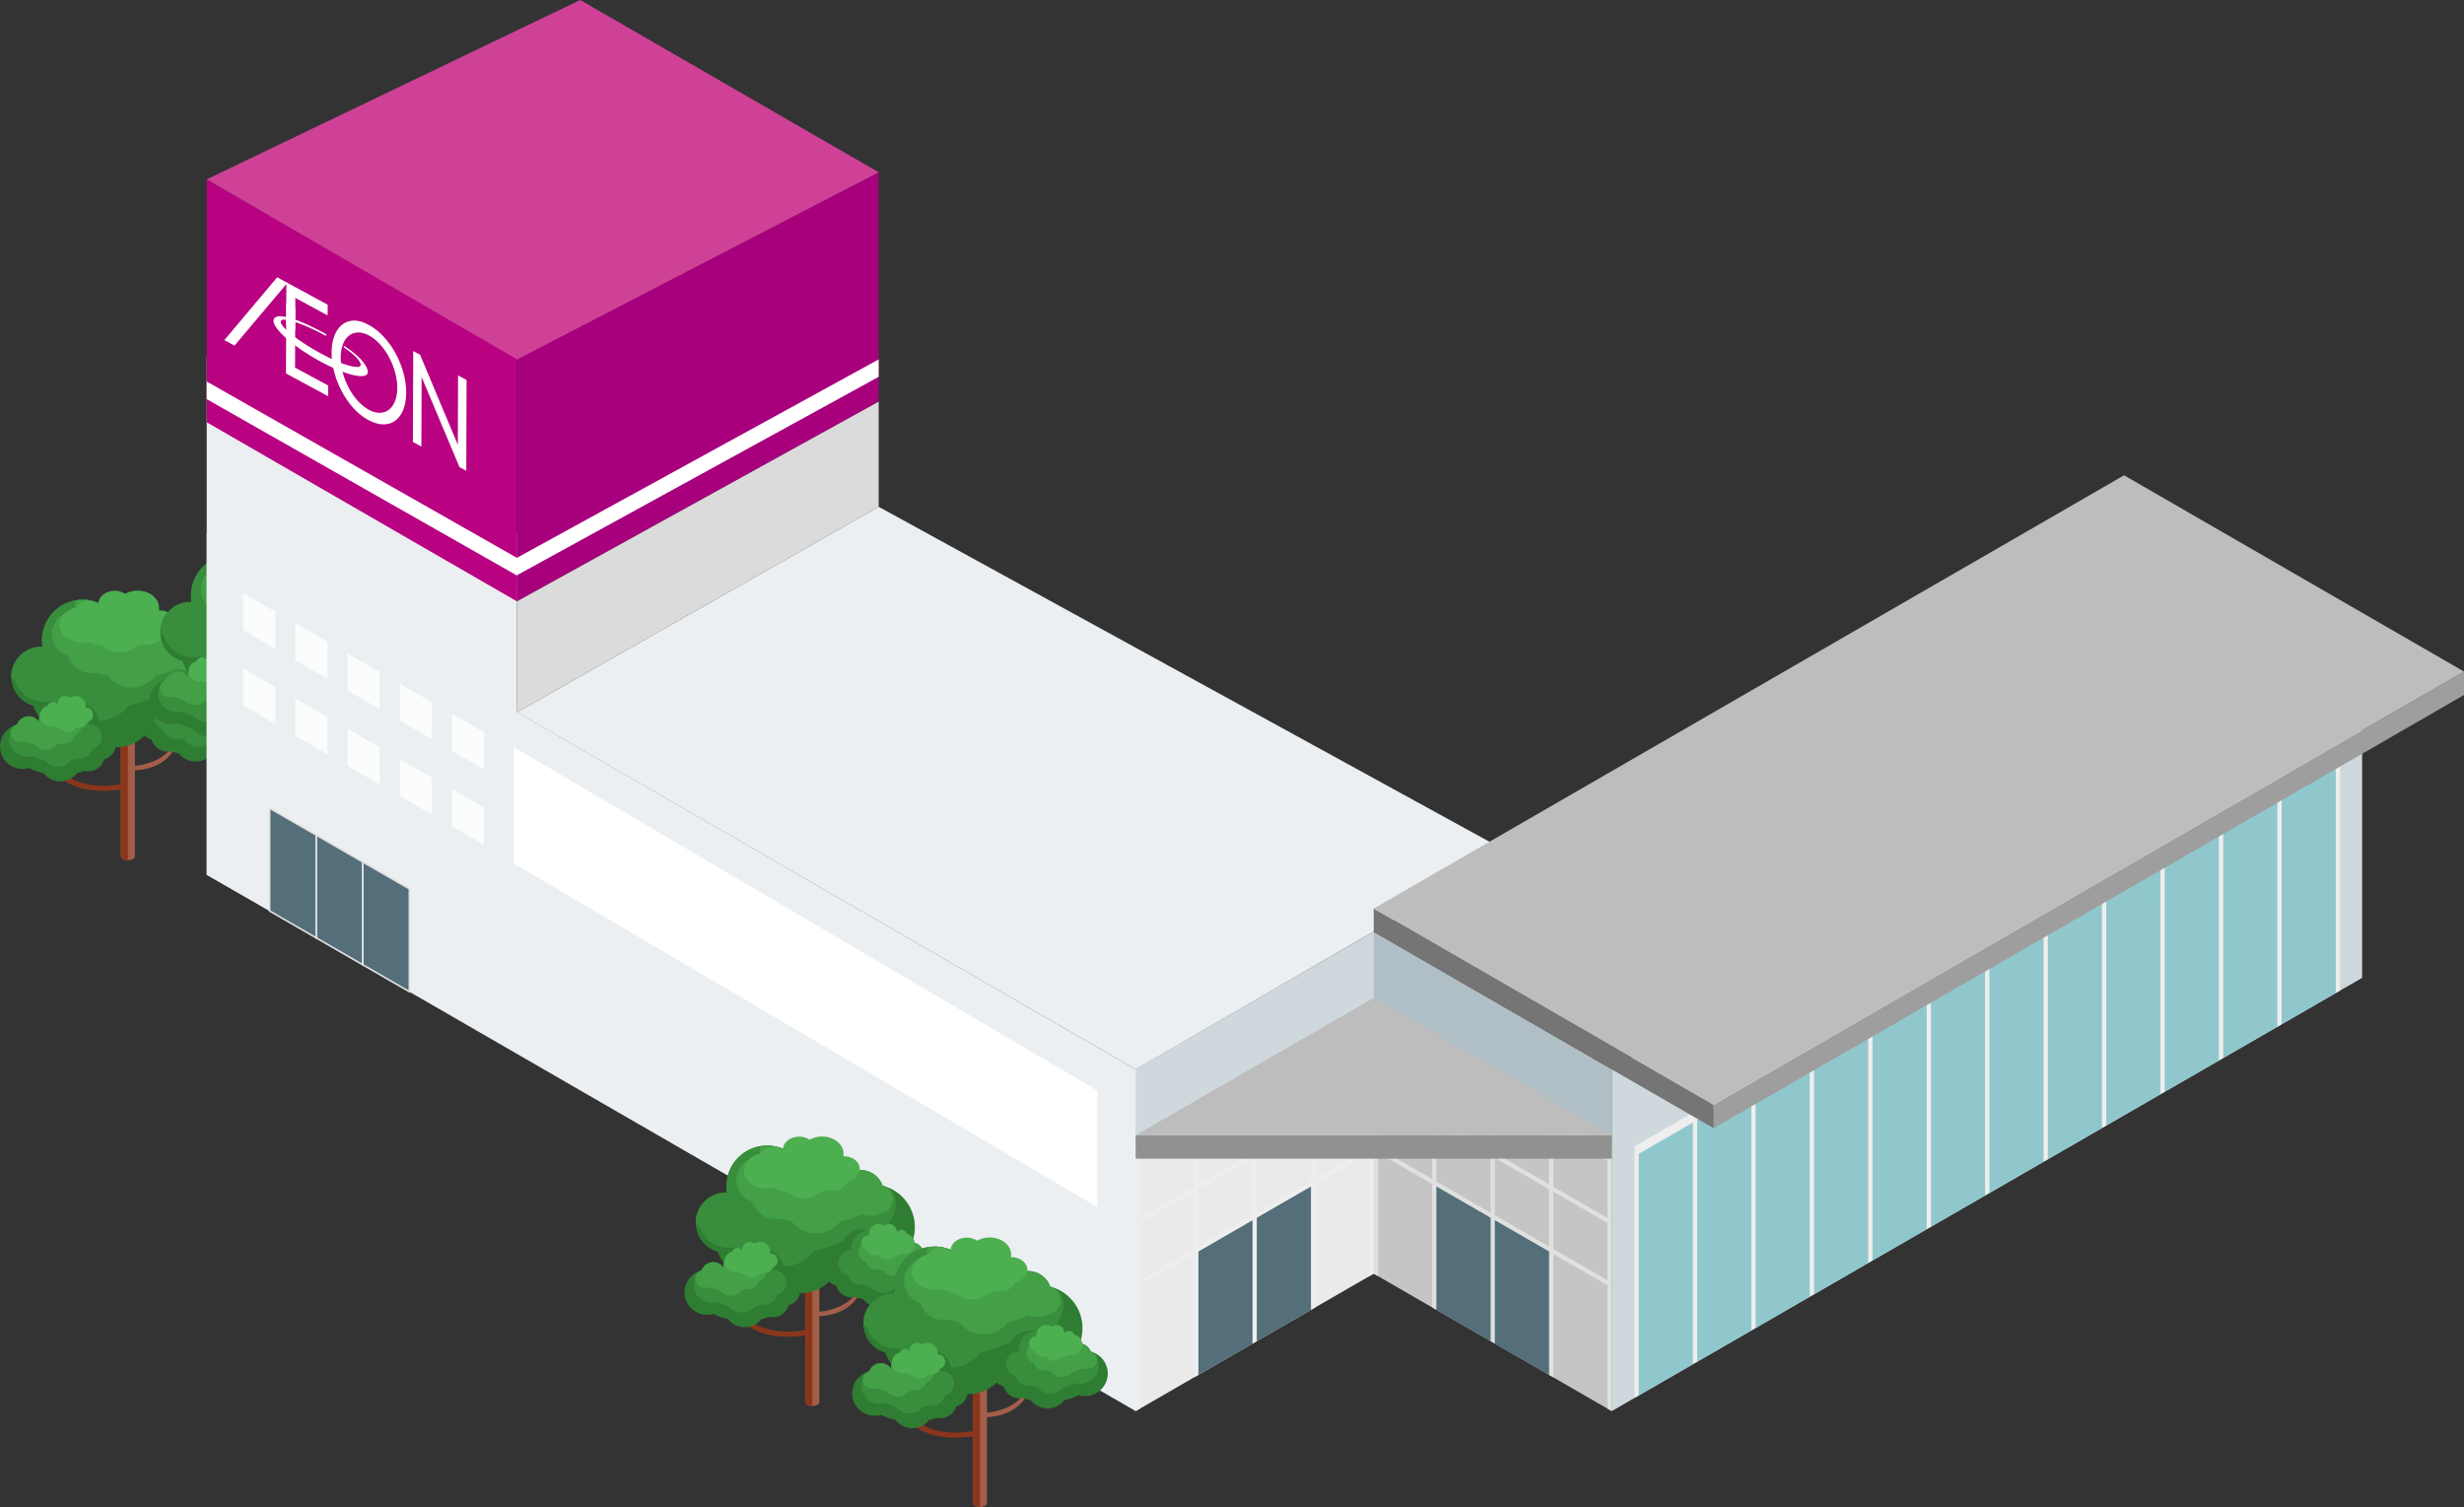 <svg xmlns="http://www.w3.org/2000/svg" width="496.171" height="303.458" viewBox="0 0 496.171 303.458">
  <rect x="0" y="0" width="496.171" height="303.458" fill="#333333" stroke="none"/>
  <g id="グループ_48696" data-name="グループ 48696" transform="translate(-1102.666 -612)">
    <g id="グループ_48166" data-name="グループ 48166" transform="translate(931.874 398.099)">
      <g id="グループ_47915" data-name="グループ 47915" transform="translate(179.666 361.014)">
        <path id="パス_43856" data-name="パス 43856" d="M194.759,357.315v25.277h0a.7.7,0,0,1-.413.577,2.212,2.212,0,0,1-2,0,.7.7,0,0,1-.414-.577V357.315Z" transform="translate(-176.471 -357.315)" fill="#a35e49"/>
        <path id="パス_43857" data-name="パス 43857" d="M193.346,357.315v26.092a2.041,2.041,0,0,1-1-.238.7.7,0,0,1-.414-.577V357.315Z" transform="translate(-176.471 -357.315)" fill="#8b361c"/>
        <path id="パス_43858" data-name="パス 43858" d="M194.662,367.3s-10.921,2.968-15.208-5.717l-.953.013s2.272,9.112,16.124,6.84Z" transform="translate(-178.501 -356.67)" fill="#8b361c"/>
        <path id="パス_43859" data-name="パス 43859" d="M194.1,364.453s8.489-.4,8.727-7.138h.732s-.226,7.7-9.459,8.015Z" transform="translate(-176.144 -357.315)" fill="#a35e49"/>
      </g>
      <g id="グループ_47916" data-name="グループ 47916" transform="translate(173.059 332.842)">
        <path id="パス_43860" data-name="パス 43860" d="M172.761,349.947a6.065,6.065,0,0,1,6.065-6.065c.075,0,.148.009.223.011a8.154,8.154,0,0,1,8.1-9.465,8.158,8.158,0,0,1,4.743,1.517,6.183,6.183,0,0,1,10.162,4.736,6.279,6.279,0,0,1-.085.982,4.648,4.648,0,0,1,8.4.835,8.593,8.593,0,1,1-4.542,16.57,22.655,22.655,0,0,1-5.513,1.95,8.1,8.1,0,0,1-12.771,0,24.621,24.621,0,0,1-2.94-.84,6.3,6.3,0,0,1-7.386-4.387A6.064,6.064,0,0,1,172.761,349.947Z" transform="translate(-172.761 -332.602)" fill="#2e7d32"/>
        <path id="パス_43861" data-name="パス 43861" d="M178.826,343.881c.075,0,.148.009.223.011a8.154,8.154,0,0,1,8.1-9.465,8.158,8.158,0,0,1,4.743,1.517,6.175,6.175,0,0,1,6.009-1.106l.346.515a6.323,6.323,0,0,1-.085.987,4.663,4.663,0,0,1,.806-1.006,6.178,6.178,0,0,1,3.086,5.347,6.279,6.279,0,0,1-.085.982,4.648,4.648,0,0,1,8.4.835l.026.006a3.607,3.607,0,0,1,2.65,3.91,8.237,8.237,0,0,1-.437,1.867,8.741,8.741,0,0,1-7.328,5.795,8.572,8.572,0,0,1-3.26-.332,22.673,22.673,0,0,1-5.513,1.95,8.1,8.1,0,0,1-12.771,0,24.844,24.844,0,0,1-2.94-.839,6.307,6.307,0,0,1-7.386-4.388,5.925,5.925,0,0,1-.637-.219c-.006-.1-.013-.2-.013-.3A6.065,6.065,0,0,1,178.826,343.881Z" transform="translate(-172.761 -332.602)" fill="#388e3c"/>
        <path id="パス_43862" data-name="パス 43862" d="M183.232,345.774a4.6,4.6,0,0,1,1.22-9.026c.058,0,.113.006.169.008a6.218,6.218,0,0,1-.081-.955,6.316,6.316,0,0,1,.124-1.243,8.243,8.243,0,0,1,1.409-.129,8.158,8.158,0,0,1,4.743,1.517,6.183,6.183,0,0,1,10.162,4.736,6.279,6.279,0,0,1-.085.982,4.648,4.648,0,0,1,8.4.835l.039.009a2.838,2.838,0,0,1,.586,5.23,6.459,6.459,0,0,1-3.124.8,6.528,6.528,0,0,1-1.879-.277,17.211,17.211,0,0,1-4.179,1.478,6.143,6.143,0,0,1-9.681,0,18.782,18.782,0,0,1-2.227-.637,4.782,4.782,0,0,1-5.6-3.326Z" transform="translate(-171.689 -332.602)" fill="#43a047"/>
        <path id="パス_43863" data-name="パス 43863" d="M204.513,339.351c0-1.406-1.434-2.544-3.2-2.544-.04,0-.079,0-.119,0a2.78,2.78,0,0,0,.056-.528c0-1.9-1.94-3.441-4.332-3.441a5.1,5.1,0,0,0-2.5.637,3.785,3.785,0,0,0-2.1-.608c-1.8,0-3.266,1.161-3.266,2.594a2.044,2.044,0,0,0,.045.412,2.629,2.629,0,0,0-2.116-.964,2.483,2.483,0,0,0-2.321,1.313c-1.98.388-3.45,1.8-3.45,3.5,0,1.991,2.032,3.605,4.539,3.605a5.568,5.568,0,0,0,1.309-.154,14.04,14.04,0,0,0,2.911.818,5,5,0,0,0,6.743,0q.8-.142,1.552-.352a4.252,4.252,0,0,0,.7.06,3.321,3.321,0,0,0,3.2-1.9A2.717,2.717,0,0,0,204.513,339.351Z" transform="translate(-171.485 -332.842)" fill="#4caf50"/>
      </g>
      <g id="グループ_47917" data-name="グループ 47917" transform="translate(198.958 350.444)">
        <path id="パス_43864" data-name="パス 43864" d="M195.26,357.3a3.206,3.206,0,0,1,3.206-3.206c.04,0,.079,0,.119.006a4.389,4.389,0,0,1-.056-.667,4.333,4.333,0,0,1,6.844-3.535,3.269,3.269,0,0,1,5.371,2.5,3.212,3.212,0,0,1-.045.519,2.457,2.457,0,0,1,4.441.441,4.542,4.542,0,1,1-2.4,8.759,11.978,11.978,0,0,1-2.915,1.03,4.281,4.281,0,0,1-6.75,0,13.032,13.032,0,0,1-1.554-.443,3.376,3.376,0,0,1-.7.076,3.339,3.339,0,0,1-3.2-2.4A3.2,3.2,0,0,1,195.26,357.3Z" transform="translate(-195.26 -347.987)" fill="#2e7d32"/>
        <path id="パス_43865" data-name="パス 43865" d="M200.262,353.254c.032,0,.063,0,.1,0a3.4,3.4,0,0,1-.046-.534,3.471,3.471,0,0,1,3.424-3.47,4.373,4.373,0,0,1,1.269.618,3.194,3.194,0,0,1,.342-.247,3.636,3.636,0,0,1,.445.269,2.61,2.61,0,0,1,4.264,2.42,2.024,2.024,0,0,1,.288-.374,3,3,0,0,1-.013.955,2.424,2.424,0,0,1,2.594-1.163,1.979,1.979,0,0,1,.687.935,3.615,3.615,0,0,1,1.068.457c.032.07.067.138.092.212.109.028.216.06.321.094a3.634,3.634,0,0,1-3.4,6.248,9.56,9.56,0,0,1-2.332.825,3.427,3.427,0,0,1-5.4,0,10.635,10.635,0,0,1-1.244-.355,2.671,2.671,0,0,1-3.125-1.858,2.565,2.565,0,0,1,.68-5.039Z" transform="translate(-194.892 -347.963)" fill="#388e3c"/>
        <path id="パス_43866" data-name="パス 43866" d="M203.318,351.586c.025,0,.051,0,.076,0a2.738,2.738,0,0,1,.485-2.047,4.487,4.487,0,0,1,.587.35,3.254,3.254,0,0,1,2.1-.765,2.35,2.35,0,0,1,1.378.463c1.875,1.371,2,2.394,1.852,3.326a2.457,2.457,0,0,1,4.441.441l.023.006a1.743,1.743,0,0,1,.289,3.249,2.891,2.891,0,0,1-1.206.261,2.948,2.948,0,0,1-.843-.124,7.7,7.7,0,0,1-1.874.662,2.754,2.754,0,0,1-4.341,0,8.494,8.494,0,0,1-1-.284,2.182,2.182,0,0,1-.454.048,2.145,2.145,0,0,1-2.057-1.54,2.06,2.06,0,0,1,.547-4.047Z" transform="translate(-194.354 -347.983)" fill="#43a047"/>
        <path id="パス_43867" data-name="パス 43867" d="M201.724,351.909a1.476,1.476,0,0,1,1.476-1.476l.055,0a1.917,1.917,0,0,1-.026-.306,1.995,1.995,0,0,1,3.15-1.628,1.505,1.505,0,0,1,2.473,1.152,1.639,1.639,0,0,1-.021.239,1.13,1.13,0,0,1,2.043.2,2.091,2.091,0,1,1-1.105,4.031,5.472,5.472,0,0,1-1.341.474,1.972,1.972,0,0,1-3.107,0,6.184,6.184,0,0,1-.715-.2,1.583,1.583,0,0,1-.323.035,1.536,1.536,0,0,1-1.473-1.1A1.473,1.473,0,0,1,201.724,351.909Z" transform="translate(-194.283 -348.133)" fill="#4caf50"/>
      </g>
      <g id="グループ_47918" data-name="グループ 47918" transform="translate(170.792 354.058)">
        <path id="パス_43868" data-name="パス 43868" d="M194.126,360.758a3.206,3.206,0,0,0-3.206-3.207c-.04,0-.079,0-.119.007a4.4,4.4,0,0,0,.056-.667,4.332,4.332,0,0,0-6.844-3.535,3.26,3.26,0,0,0-5.326,3.023,2.456,2.456,0,0,0-4.441.441,4.542,4.542,0,1,0,2.4,8.759,12.027,12.027,0,0,0,2.915,1.03,4.283,4.283,0,0,0,6.75,0,13.023,13.023,0,0,0,1.554-.444,3.3,3.3,0,0,0,.7.076,3.338,3.338,0,0,0,3.2-2.4A3.2,3.2,0,0,0,194.126,360.758Z" transform="translate(-170.792 -351.078)" fill="#2e7d32"/>
        <path id="パス_43869" data-name="パス 43869" d="M188.513,356.712c-.032,0-.063,0-.094.006a3.559,3.559,0,0,0,.045-.534,3.471,3.471,0,0,0-3.424-3.47,4.345,4.345,0,0,0-1.269.618,3.291,3.291,0,0,0-.341-.247,3.422,3.422,0,0,0-.445.269,2.61,2.61,0,0,0-4.265,2.42,1.982,1.982,0,0,0-.288-.374,3,3,0,0,0,.013.955,2.456,2.456,0,0,0-2.118-1.214,2.486,2.486,0,0,0-.475.051,1.988,1.988,0,0,0-.687.936,3.643,3.643,0,0,0-1.068.456c-.032.07-.067.139-.092.213-.109.026-.215.059-.321.093a3.634,3.634,0,0,0,3.4,6.25,9.617,9.617,0,0,0,2.333.825,3.429,3.429,0,0,0,5.4,0,10.476,10.476,0,0,0,1.243-.356,2.667,2.667,0,0,0,3.127-1.857,2.566,2.566,0,0,0-.681-5.04Z" transform="translate(-170.549 -351.054)" fill="#388e3c"/>
        <path id="パス_43870" data-name="パス 43870" d="M184.878,355.044c-.025,0-.051,0-.076,0a2.721,2.721,0,0,0-.483-2.047,4.309,4.309,0,0,0-.588.351,3.255,3.255,0,0,0-2.1-.767,2.351,2.351,0,0,0-1.378.464c-1.874,1.37-2,2.394-1.852,3.326a2.456,2.456,0,0,0-4.441.441l-.023.006a1.743,1.743,0,0,0-.289,3.249,2.909,2.909,0,0,0,2.05.136,7.689,7.689,0,0,0,1.873.663,2.755,2.755,0,0,0,4.342,0,8.412,8.412,0,0,0,1-.286,2.144,2.144,0,0,0,2.511-1.492,2.061,2.061,0,0,0-.548-4.047Z" transform="translate(-170.509 -351.074)" fill="#43a047"/>
        <path id="パス_43871" data-name="パス 43871" d="M188.491,355.047a1.475,1.475,0,0,0-1.476-1.475l-.054,0a2.078,2.078,0,0,0,.025-.307,1.995,1.995,0,0,0-3.15-1.627,1.5,1.5,0,0,0-2.451,1.392,1.13,1.13,0,0,0-2.044.2,2.091,2.091,0,1,0,1.105,4.031,5.469,5.469,0,0,0,1.341.474,1.972,1.972,0,0,0,3.107,0,5.894,5.894,0,0,0,.715-.2,1.509,1.509,0,0,0,.325.036,1.535,1.535,0,0,0,1.472-1.1A1.475,1.475,0,0,0,188.491,355.047Z" transform="translate(-169.74 -351.272)" fill="#4caf50"/>
      </g>
    </g>
    <g id="グループ_48167" data-name="グループ 48167" transform="translate(961.874 389.099)">
      <g id="グループ_47915-2" data-name="グループ 47915" transform="translate(179.666 361.014)">
        <path id="パス_43856-2" data-name="パス 43856" d="M194.759,357.315v25.277h0a.7.7,0,0,1-.413.577,2.212,2.212,0,0,1-2,0,.7.7,0,0,1-.414-.577V357.315Z" transform="translate(-176.471 -357.315)" fill="#a35e49"/>
        <path id="パス_43857-2" data-name="パス 43857" d="M193.346,357.315v26.092a2.041,2.041,0,0,1-1-.238.7.7,0,0,1-.414-.577V357.315Z" transform="translate(-176.471 -357.315)" fill="#8b361c"/>
        <path id="パス_43858-2" data-name="パス 43858" d="M194.662,367.3s-10.921,2.968-15.208-5.717l-.953.013s2.272,9.112,16.124,6.84Z" transform="translate(-178.501 -356.67)" fill="#8b361c"/>
        <path id="パス_43859-2" data-name="パス 43859" d="M194.1,364.453s8.489-.4,8.727-7.138h.732s-.226,7.7-9.459,8.015Z" transform="translate(-176.144 -357.315)" fill="#a35e49"/>
      </g>
      <g id="グループ_47916-2" data-name="グループ 47916" transform="translate(173.059 332.842)">
        <path id="パス_43860-2" data-name="パス 43860" d="M172.761,349.947a6.065,6.065,0,0,1,6.065-6.065c.075,0,.148.009.223.011a8.154,8.154,0,0,1,8.1-9.465,8.158,8.158,0,0,1,4.743,1.517,6.183,6.183,0,0,1,10.162,4.736,6.279,6.279,0,0,1-.085.982,4.648,4.648,0,0,1,8.4.835,8.593,8.593,0,1,1-4.542,16.57,22.655,22.655,0,0,1-5.513,1.95,8.1,8.1,0,0,1-12.771,0,24.621,24.621,0,0,1-2.94-.84,6.3,6.3,0,0,1-7.386-4.387A6.064,6.064,0,0,1,172.761,349.947Z" transform="translate(-172.761 -332.602)" fill="#2e7d32"/>
        <path id="パス_43861-2" data-name="パス 43861" d="M178.826,343.881c.075,0,.148.009.223.011a8.154,8.154,0,0,1,8.1-9.465,8.158,8.158,0,0,1,4.743,1.517,6.175,6.175,0,0,1,6.009-1.106l.346.515a6.323,6.323,0,0,1-.085.987,4.663,4.663,0,0,1,.806-1.006,6.178,6.178,0,0,1,3.086,5.347,6.279,6.279,0,0,1-.085.982,4.648,4.648,0,0,1,8.4.835l.026.006a3.607,3.607,0,0,1,2.65,3.91,8.237,8.237,0,0,1-.437,1.867,8.741,8.741,0,0,1-7.328,5.795,8.572,8.572,0,0,1-3.26-.332,22.673,22.673,0,0,1-5.513,1.95,8.1,8.1,0,0,1-12.771,0,24.844,24.844,0,0,1-2.94-.839,6.307,6.307,0,0,1-7.386-4.388,5.925,5.925,0,0,1-.637-.219c-.006-.1-.013-.2-.013-.3A6.065,6.065,0,0,1,178.826,343.881Z" transform="translate(-172.761 -332.602)" fill="#388e3c"/>
        <path id="パス_43862-2" data-name="パス 43862" d="M183.232,345.774a4.6,4.6,0,0,1,1.22-9.026c.058,0,.113.006.169.008a6.218,6.218,0,0,1-.081-.955,6.316,6.316,0,0,1,.124-1.243,8.243,8.243,0,0,1,1.409-.129,8.158,8.158,0,0,1,4.743,1.517,6.183,6.183,0,0,1,10.162,4.736,6.279,6.279,0,0,1-.085.982,4.648,4.648,0,0,1,8.4.835l.039.009a2.838,2.838,0,0,1,.586,5.23,6.459,6.459,0,0,1-3.124.8,6.528,6.528,0,0,1-1.879-.277,17.211,17.211,0,0,1-4.179,1.478,6.143,6.143,0,0,1-9.681,0,18.782,18.782,0,0,1-2.227-.637,4.782,4.782,0,0,1-5.6-3.326Z" transform="translate(-171.689 -332.602)" fill="#43a047"/>
        <path id="パス_43863-2" data-name="パス 43863" d="M204.513,339.351c0-1.406-1.434-2.544-3.2-2.544-.04,0-.079,0-.119,0a2.78,2.78,0,0,0,.056-.528c0-1.9-1.94-3.441-4.332-3.441a5.1,5.1,0,0,0-2.5.637,3.785,3.785,0,0,0-2.1-.608c-1.8,0-3.266,1.161-3.266,2.594a2.044,2.044,0,0,0,.045.412,2.629,2.629,0,0,0-2.116-.964,2.483,2.483,0,0,0-2.321,1.313c-1.98.388-3.45,1.8-3.45,3.5,0,1.991,2.032,3.605,4.539,3.605a5.568,5.568,0,0,0,1.309-.154,14.04,14.04,0,0,0,2.911.818,5,5,0,0,0,6.743,0q.8-.142,1.552-.352a4.252,4.252,0,0,0,.7.06,3.321,3.321,0,0,0,3.2-1.9A2.717,2.717,0,0,0,204.513,339.351Z" transform="translate(-171.485 -332.842)" fill="#4caf50"/>
      </g>
      <g id="グループ_47917-2" data-name="グループ 47917" transform="translate(198.958 350.444)">
        <path id="パス_43864-2" data-name="パス 43864" d="M195.26,357.3a3.206,3.206,0,0,1,3.206-3.206c.04,0,.079,0,.119.006a4.389,4.389,0,0,1-.056-.667,4.333,4.333,0,0,1,6.844-3.535,3.269,3.269,0,0,1,5.371,2.5,3.212,3.212,0,0,1-.045.519,2.457,2.457,0,0,1,4.441.441,4.542,4.542,0,1,1-2.4,8.759,11.978,11.978,0,0,1-2.915,1.03,4.281,4.281,0,0,1-6.75,0,13.032,13.032,0,0,1-1.554-.443,3.376,3.376,0,0,1-.7.076,3.339,3.339,0,0,1-3.2-2.4A3.2,3.2,0,0,1,195.26,357.3Z" transform="translate(-195.26 -347.987)" fill="#2e7d32"/>
        <path id="パス_43865-2" data-name="パス 43865" d="M200.262,353.254c.032,0,.063,0,.1,0a3.4,3.4,0,0,1-.046-.534,3.471,3.471,0,0,1,3.424-3.47,4.373,4.373,0,0,1,1.269.618,3.194,3.194,0,0,1,.342-.247,3.636,3.636,0,0,1,.445.269,2.61,2.61,0,0,1,4.264,2.42,2.024,2.024,0,0,1,.288-.374,3,3,0,0,1-.013.955,2.424,2.424,0,0,1,2.594-1.163,1.979,1.979,0,0,1,.687.935,3.615,3.615,0,0,1,1.068.457c.032.07.067.138.092.212.109.028.216.06.321.094a3.634,3.634,0,0,1-3.4,6.248,9.56,9.56,0,0,1-2.332.825,3.427,3.427,0,0,1-5.4,0,10.635,10.635,0,0,1-1.244-.355,2.671,2.671,0,0,1-3.125-1.858,2.565,2.565,0,0,1,.68-5.039Z" transform="translate(-194.892 -347.963)" fill="#388e3c"/>
        <path id="パス_43866-2" data-name="パス 43866" d="M203.318,351.586c.025,0,.051,0,.076,0a2.738,2.738,0,0,1,.485-2.047,4.487,4.487,0,0,1,.587.35,3.254,3.254,0,0,1,2.1-.765,2.35,2.35,0,0,1,1.378.463c1.875,1.371,2,2.394,1.852,3.326a2.457,2.457,0,0,1,4.441.441l.023.006a1.743,1.743,0,0,1,.289,3.249,2.891,2.891,0,0,1-1.206.261,2.948,2.948,0,0,1-.843-.124,7.7,7.7,0,0,1-1.874.662,2.754,2.754,0,0,1-4.341,0,8.494,8.494,0,0,1-1-.284,2.182,2.182,0,0,1-.454.048,2.145,2.145,0,0,1-2.057-1.54,2.06,2.06,0,0,1,.547-4.047Z" transform="translate(-194.354 -347.983)" fill="#43a047"/>
        <path id="パス_43867-2" data-name="パス 43867" d="M201.724,351.909a1.476,1.476,0,0,1,1.476-1.476l.055,0a1.917,1.917,0,0,1-.026-.306,1.995,1.995,0,0,1,3.15-1.628,1.505,1.505,0,0,1,2.473,1.152,1.639,1.639,0,0,1-.021.239,1.13,1.13,0,0,1,2.043.2,2.091,2.091,0,1,1-1.105,4.031,5.472,5.472,0,0,1-1.341.474,1.972,1.972,0,0,1-3.107,0,6.184,6.184,0,0,1-.715-.2,1.583,1.583,0,0,1-.323.035,1.536,1.536,0,0,1-1.473-1.1A1.473,1.473,0,0,1,201.724,351.909Z" transform="translate(-194.283 -348.133)" fill="#4caf50"/>
      </g>
      <g id="グループ_47918-2" data-name="グループ 47918" transform="translate(170.792 354.058)">
        <path id="パス_43868-2" data-name="パス 43868" d="M194.126,360.758a3.206,3.206,0,0,0-3.206-3.207c-.04,0-.079,0-.119.007a4.4,4.4,0,0,0,.056-.667,4.332,4.332,0,0,0-6.844-3.535,3.26,3.26,0,0,0-5.326,3.023,2.456,2.456,0,0,0-4.441.441,4.542,4.542,0,1,0,2.4,8.759,12.027,12.027,0,0,0,2.915,1.03,4.283,4.283,0,0,0,6.75,0,13.023,13.023,0,0,0,1.554-.444,3.3,3.3,0,0,0,.7.076,3.338,3.338,0,0,0,3.2-2.4A3.2,3.2,0,0,0,194.126,360.758Z" transform="translate(-170.792 -351.078)" fill="#2e7d32"/>
        <path id="パス_43869-2" data-name="パス 43869" d="M188.513,356.712c-.032,0-.063,0-.094.006a3.559,3.559,0,0,0,.045-.534,3.471,3.471,0,0,0-3.424-3.47,4.345,4.345,0,0,0-1.269.618,3.291,3.291,0,0,0-.341-.247,3.422,3.422,0,0,0-.445.269,2.61,2.61,0,0,0-4.265,2.42,1.982,1.982,0,0,0-.288-.374,3,3,0,0,0,.013.955,2.456,2.456,0,0,0-2.118-1.214,2.486,2.486,0,0,0-.475.051,1.988,1.988,0,0,0-.687.936,3.643,3.643,0,0,0-1.068.456c-.032.07-.067.139-.092.213-.109.026-.215.059-.321.093a3.634,3.634,0,0,0,3.4,6.25,9.617,9.617,0,0,0,2.333.825,3.429,3.429,0,0,0,5.4,0,10.476,10.476,0,0,0,1.243-.356,2.667,2.667,0,0,0,3.127-1.857,2.566,2.566,0,0,0-.681-5.04Z" transform="translate(-170.549 -351.054)" fill="#388e3c"/>
        <path id="パス_43870-2" data-name="パス 43870" d="M184.878,355.044c-.025,0-.051,0-.076,0a2.721,2.721,0,0,0-.483-2.047,4.309,4.309,0,0,0-.588.351,3.255,3.255,0,0,0-2.1-.767,2.351,2.351,0,0,0-1.378.464c-1.874,1.37-2,2.394-1.852,3.326a2.456,2.456,0,0,0-4.441.441l-.023.006a1.743,1.743,0,0,0-.289,3.249,2.909,2.909,0,0,0,2.05.136,7.689,7.689,0,0,0,1.873.663,2.755,2.755,0,0,0,4.342,0,8.412,8.412,0,0,0,1-.286,2.144,2.144,0,0,0,2.511-1.492,2.061,2.061,0,0,0-.548-4.047Z" transform="translate(-170.509 -351.074)" fill="#43a047"/>
        <path id="パス_43871-2" data-name="パス 43871" d="M188.491,355.047a1.475,1.475,0,0,0-1.476-1.475l-.054,0a2.078,2.078,0,0,0,.025-.307,1.995,1.995,0,0,0-3.15-1.627,1.5,1.5,0,0,0-2.451,1.392,1.13,1.13,0,0,0-2.044.2,2.091,2.091,0,1,0,1.105,4.031,5.469,5.469,0,0,0,1.341.474,1.972,1.972,0,0,0,3.107,0,5.894,5.894,0,0,0,.715-.2,1.509,1.509,0,0,0,.325.036,1.535,1.535,0,0,0,1.472-1.1A1.475,1.475,0,0,0,188.491,355.047Z" transform="translate(-169.74 -351.272)" fill="#4caf50"/>
      </g>
    </g>
    <g id="グループ_48163" data-name="グループ 48163" transform="translate(1342.37 420.649)">
      <g id="グループ_48150" data-name="グループ 48150" transform="translate(-135.583 293.4)">
        <path id="パス_44421" data-name="パス 44421" d="M-104.952,224.511,22.118,294.2-53.2,337.8-177.77,265.91l72.818-41.4" transform="translate(177.77 -224.511)" fill="#eceff1"/>
      </g>
      <g id="グループ_48153" data-name="グループ 48153" transform="translate(-198.077 298.689)">
        <path id="パス_44422" data-name="パス 44422" d="M-11.016,403.038l-187.061-108V226.23l235,135.678Z" transform="translate(198.077 -226.23)" fill="#eceff1"/>
        <path id="パス_44423" data-name="パス 44423" d="M-106.141,389.023V320.217l151.1-87.24v68.805Z" transform="translate(389.07 -212.214)" fill="#cfd8dc"/>
        <path id="パス_44424" data-name="パス 44424" d="M-104.644,372.082V321.759l141.89-81.922V290.16Z" transform="translate(392.179 -197.964)" fill="#8fc7cd"/>
        <path id="パス_44425" data-name="パス 44425" d="M-104.644,352.165l.869-49.107,98.99-53.634,41.33,21.224Z" transform="translate(392.179 -178.047)" fill="#90c7cc"/>
        <path id="パス_44426" data-name="パス 44426" d="M-57.581,294.555h0l47.064-27.172h0l47.934-27.674v50.619l-.87.5V242.225l-10.9,6.29v48.606l-.87.5V249.018l-10.9,6.29v48.606l-.87.5V255.81l-10.9,6.29v48.606l-.87.5V262.6l-10.9,6.291V317.5h0l-.869.5V269.4l-10.9,6.29v48.606l-.87.5V276.189l-10.9,6.29v48.606l-.87.5V282.982l-10.9,6.291v48.606l-.87.5V289.775l-10.9,6.291v48.606h0l-.869.5V296.568l-10.9,6.29v48.606l-.87.5V303.361l-10.9,6.29v48.606l-.87.5V310.154l-10.9,6.291V365.05l-.87.5V316.947l-10.9,6.292v48.606l-.869.5V321.727Z" transform="translate(392.178 -198.228)" fill="#eee"/>
        <path id="パス_44427" data-name="パス 44427" d="M-121.717,321.138l47.934,27.675V280.007l-47.934-27.675Z" transform="translate(356.712 -172.005)" fill="#eaeaea" opacity="0.8"/>
        <path id="パス_44428" data-name="パス 44428" d="M-137.293,280.007v68.806l47.934-27.675V252.332Z" transform="translate(324.354 -172.005)" fill="#eaeaea"/>
        <path id="パス_44429" data-name="パス 44429" d="M-121.717,267.6l47.934,27.675V280.007l-47.934-27.675Z" transform="translate(356.712 -172.005)" fill="#b0bec5"/>
        <path id="パス_44430" data-name="パス 44430" d="M-137.293,280.007v15.267L-89.359,267.6V252.332Z" transform="translate(324.354 -172.005)" fill="#cfd8dc"/>
        <path id="パス_44431" data-name="パス 44431" d="M-121.717,257.529v52.812l.871.5V286l10.894,6.29v24.844l.871.5V292.794l10.9,6.29v24.844l.868.5V299.585l10.9,6.29V330.72l.868.5,0-24.841,10.9,6.29v24.844l.868.5V285.2Zm.871,3.382,10.894,6.29v11.54l-10.894-6.29Zm22.662,24.623-10.9-6.29V267.7l10.9,6.293Zm.868-11.036,10.9,6.29v11.54l-10.9-6.29ZM-74.65,287.58v11.54l-10.9-6.29V281.29Zm-10.9,17.794v-11.54l10.9,6.293v11.54Zm-11.768-6.792v-11.54l10.9,6.29v11.54Zm-11.765-6.792V280.25l10.9,6.29v11.54ZM-120.846,285v-11.54l10.894,6.293v11.537Z" transform="translate(356.711 -161.209)" fill="#e0e0e0"/>
        <path id="パス_44432" data-name="パス 44432" d="M-137.293,285.2v52.815l.871-.5V312.671l10.9-6.29v24.841l.871-.5V305.876l10.894-6.29V324.43l.871-.5V299.084l10.894-6.29v24.844l.871-.5V292.292l10.9-6.29v24.844l.868-.5V257.529Zm47.067-12.75-10.9,6.29V267.2l10.894-6.29ZM-112.889,274l10.894-6.293v11.54l-10.894,6.29Zm-.871,12.042-10.894,6.29v-11.54l10.894-6.29Zm-11.765-4.748v11.54l-10.9,6.29V287.58Zm-10.9,30.378v-11.54l10.9-6.293v11.54Zm11.768-6.8v-11.54l10.894-6.29v11.54Zm11.765-6.792V286.54l10.894-6.29v11.54Zm11.765-6.8V279.748l10.9-6.293V285Z" transform="translate(324.353 -161.209)" fill="#eee"/>
        <g id="グループ_48151" data-name="グループ 48151" transform="translate(187.061 93.593)">
          <rect id="長方形_4739" data-name="長方形 4739" width="95.867" height="4.716" transform="translate(0 27.676)" fill="#919191"/>
          <path id="パス_44433" data-name="パス 44433" d="M-89.359,256.643l47.934,27.676h-95.868Z" transform="translate(137.293 -256.643)" fill="#bdbdbd"/>
        </g>
        <g id="グループ_48152" data-name="グループ 48152" transform="translate(199.698 131.585)">
          <path id="パス_44434" data-name="パス 44434" d="M-102.892,302.33V277.486l-10.9-6.29v24.844Z" transform="translate(173.486 -264.402)" fill="#546e7a"/>
          <path id="パス_44435" data-name="パス 44435" d="M-106.715,300.123V275.278l-10.9-6.29v24.844Z" transform="translate(165.543 -268.988)" fill="#546e7a"/>
          <path id="パス_44436" data-name="パス 44436" d="M-122.29,296.039V271.2l-10.9,6.29V302.33Z" transform="translate(133.186 -264.402)" fill="#546e7a"/>
          <path id="パス_44437" data-name="パス 44437" d="M-118.467,293.832V268.988l-10.9,6.29v24.844Z" transform="translate(141.129 -268.988)" fill="#546e7a"/>
        </g>
      </g>
      <path id="パス_44438" data-name="パス 44438" d="M-198.077,319l62.493,35.689v-104.3L-198.075,214.7Z" transform="translate(0 48.499)" fill="#eceff1"/>
      <g id="グループ_48154" data-name="グループ 48154" transform="translate(-190.741 310.795)">
        <path id="パス_44439" data-name="パス 44439" d="M-189.243,241.337l-6.451-3.724v-7.449l6.451,3.725Z" transform="translate(195.693 -230.164)" fill="#fff" opacity="0.8"/>
        <path id="パス_44440" data-name="パス 44440" d="M-185.826,243.31l-6.451-3.724v-7.449l6.451,3.724Z" transform="translate(202.792 -226.066)" fill="#fff" opacity="0.8"/>
        <path id="パス_44441" data-name="パス 44441" d="M-182.409,245.282l-6.451-3.725v-7.449l6.451,3.724Z" transform="translate(209.89 -221.968)" fill="#fff" opacity="0.8"/>
        <path id="パス_44442" data-name="パス 44442" d="M-178.992,247.255l-6.451-3.724v-7.449l6.451,3.724Z" transform="translate(216.988 -217.87)" fill="#fff" opacity="0.8"/>
        <path id="パス_44443" data-name="パス 44443" d="M-175.575,249.227l-6.451-3.724v-7.449l6.451,3.724Z" transform="translate(224.087 -213.771)" fill="#fff" opacity="0.8"/>
        <path id="パス_44444" data-name="パス 44444" d="M-189.243,246.269l-6.451-3.724V235.1l6.451,3.724Z" transform="translate(195.693 -219.919)" fill="#fff" opacity="0.8"/>
        <path id="パス_44445" data-name="パス 44445" d="M-185.826,248.241l-6.451-3.724v-7.449l6.451,3.724Z" transform="translate(202.792 -215.82)" fill="#fff" opacity="0.8"/>
        <path id="パス_44446" data-name="パス 44446" d="M-182.409,250.214l-6.451-3.724v-7.449l6.451,3.724Z" transform="translate(209.89 -211.722)" fill="#fff" opacity="0.8"/>
        <path id="パス_44447" data-name="パス 44447" d="M-178.992,252.186l-6.451-3.724v-7.449l6.451,3.724Z" transform="translate(216.988 -207.624)" fill="#fff" opacity="0.8"/>
        <path id="パス_44448" data-name="パス 44448" d="M-175.575,254.159l-6.451-3.724v-7.449l6.451,3.724Z" transform="translate(224.087 -203.526)" fill="#fff" opacity="0.8"/>
      </g>
      <g id="グループ_48155" data-name="グループ 48155" transform="translate(-185.418 354.089)">
        <path id="パス_44449" data-name="パス 44449" d="M-178.483,273.87l-9.383-5.417v-20.7l9.383,5.417Z" transform="translate(206.631 -236.919)" fill="#546e7a"/>
        <path id="パス_44450" data-name="パス 44450" d="M-181.532,272.11l-9.383-5.417v-20.7l9.383,5.417Z" transform="translate(200.297 -240.575)" fill="#546e7a"/>
        <path id="パス_44451" data-name="パス 44451" d="M-184.581,270.349l-9.383-5.417v-20.7l9.383,5.417Z" transform="translate(193.963 -244.232)" fill="#546e7a"/>
      </g>
      <g id="グループ_48159" data-name="グループ 48159" transform="translate(-185.582 353.803)">
        <g id="グループ_48156" data-name="グループ 48156" transform="translate(18.766 10.833)">
          <path id="パス_44452" data-name="パス 44452" d="M-178.207,274.35l-.249-.142-9.463-5.466V247.659l.249.142,9.463,5.466Zm-9.383-5.8,9.054,5.226V253.46l-9.054-5.226Z" transform="translate(187.919 -247.659)" fill="#e0e0e0"/>
        </g>
        <g id="グループ_48157" data-name="グループ 48157" transform="translate(9.383 5.416)">
          <path id="パス_44453" data-name="パス 44453" d="M-181.255,272.59l-.249-.142-9.463-5.466V245.9l.249.142,9.463,5.466Zm-9.38-5.8,9.051,5.229V251.7l-9.051-5.229Z" transform="translate(190.968 -245.899)" fill="#e0e0e0"/>
        </g>
        <g id="グループ_48158" data-name="グループ 48158">
          <path id="パス_44454" data-name="パス 44454" d="M-184.3,270.83l-.249-.145-9.466-5.462V244.139l.249.142,9.466,5.466Zm-9.383-5.8,9.051,5.225V249.937l-9.051-5.226Z" transform="translate(194.017 -244.139)" fill="#e0e0e0"/>
        </g>
      </g>
      <g id="グループ_48160" data-name="グループ 48160" transform="translate(36.918 287.06)">
        <path id="パス_44455" data-name="パス 44455" d="M51.626,235.293v4.717l-151.1,87.24v-4.717Z" transform="translate(167.924 -195.774)" fill="#9e9e9e"/>
        <path id="パス_44456" data-name="パス 44456" d="M-121.717,250.8l68.449,39.518v4.717l-68.449-39.519Z" transform="translate(121.717 -163.559)" fill="#757575"/>
        <path id="パス_44457" data-name="パス 44457" d="M29.384,222.451,97.833,261.97l-151.1,87.24-68.449-39.518Z" transform="translate(121.717 -222.451)" fill="#bdbdbd"/>
      </g>
      <path id="パス_44458" data-name="パス 44458" d="M-198.077,252.007l62.444,36.051V239.137l-62.442-36.051Z" transform="translate(0 24.377)" fill="#b90282"/>
      <path id="パス_44459" data-name="パス 44459" d="M-177.99,263.659V240.234l117.5,69.153v23.458Z" transform="translate(41.73 101.55)" fill="#fff"/>
      <g id="グループ_48162" data-name="グループ 48162" transform="translate(-194.535 247.19)">
        <g id="グループ_48161" data-name="グループ 48161">
          <path id="パス_45" data-name="パス 45" d="M-196.926,222.144l2.053,1.108,10.442-12.39-.074,18,8.481,4.579.006-2.157-6.663-3.6.055-14.039,6.509,3.53.009-2.157-10.171-5.518-10.648,12.648" transform="translate(196.926 -209.496)" fill="#fff"/>
          <path id="パス_46" data-name="パス 46" d="M-175.485,219.225l-.049,13.972-7.6-18.123-1.382-.751-.068,18.3,1.711.923.052-13.987,7.623,18.129,1.363.739.065-18.274Z" transform="translate(222.558 -199.468)" fill="#fff"/>
          <path id="パス_47" data-name="パス 47" d="M-182.376,213.226c-4.025-2.33-7.4.028-7.527,5.262s3.031,11.359,7.06,13.676c.132.074.262.148.394.212,4.222,2.28,7.546-.135,7.567-5.5S-178.157,215.515-182.376,213.226Zm-.025,17.068c-3.148-1.7-5.684-6.429-5.669-10.562s2.582-6.1,5.727-4.392,5.681,6.432,5.666,10.559-2.579,6.1-5.727,4.395Z" transform="translate(211.507 -203.615)" fill="#fff"/>
          <g id="グループ_17" data-name="グループ 17" transform="translate(9.906 7.838)">
            <path id="パス_48" data-name="パス 48" d="M-179.292,218.515c2.677,1.773,3.21,2.961,3.145,3.348-.169,1-3.622.065-8.063-2.339-4.459-2.413-8.06-5.275-8.057-6.386s4.139.166,8.882,2.733c0,0,.345.206.345.009-.006-.234-.329-.385-.329-.385-6.721-3.641-10.331-4.275-10.337-2.5-.009,1.68,4.241,5.361,9.491,8.2,5.235,2.831,9.494,3.754,9.5,2.077,0-.966-1.1-2.825-4.613-5.167,0,0-.262-.182-.277.012S-179.292,218.515-179.292,218.515Z" transform="translate(193.707 -212.043)" fill="#fff"/>
          </g>
          <path id="長方形_10" data-name="長方形 10" d="M-192.859,211.167l1.816.984-.018,4.495-1.816-.983Z" transform="translate(205.337 -206.025)" fill="#fff"/>
        </g>
      </g>
      <path id="パス_44460" data-name="パス 44460" d="M-104.915,202.625V248.81l-72.874,40.206V240.3Z" transform="translate(42.149 23.42)" fill="#a8007d"/>
      <path id="パス_44461" data-name="パス 44461" d="M-104.952,217.633V238.8l-72.818,41.4V257.838Z" transform="translate(42.187 54.598)" fill="#dbdbdb"/>
      <path id="パス_44462" data-name="パス 44462" d="M-198.076,227.463l75.212-36.111,60.1,34.694-72.8,37.679Z" transform="translate(0.001 0)" fill="#cf4197"/>
      <path id="パス_44463" data-name="パス 44463" d="M-135.657,258.351l-62.419-35.482,0-3.55,62.456,35.5,72.856-39.955v3.509Z" transform="translate(0 48.856)" fill="#fff"/>
    </g>
    <g id="グループ_48164" data-name="グループ 48164" transform="translate(1069.708 508.023)">
      <g id="グループ_47915-3" data-name="グループ 47915" transform="translate(179.666 361.014)">
        <path id="パス_43856-3" data-name="パス 43856" d="M194.759,357.315v25.277h0a.7.7,0,0,1-.413.577,2.212,2.212,0,0,1-2,0,.7.7,0,0,1-.414-.577V357.315Z" transform="translate(-176.471 -357.315)" fill="#a35e49"/>
        <path id="パス_43857-3" data-name="パス 43857" d="M193.346,357.315v26.092a2.041,2.041,0,0,1-1-.238.7.7,0,0,1-.414-.577V357.315Z" transform="translate(-176.471 -357.315)" fill="#8b361c"/>
        <path id="パス_43858-3" data-name="パス 43858" d="M194.662,367.3s-10.921,2.968-15.208-5.717l-.953.013s2.272,9.112,16.124,6.84Z" transform="translate(-178.501 -356.67)" fill="#8b361c"/>
        <path id="パス_43859-3" data-name="パス 43859" d="M194.1,364.453s8.489-.4,8.727-7.138h.732s-.226,7.7-9.459,8.015Z" transform="translate(-176.144 -357.315)" fill="#a35e49"/>
      </g>
      <g id="グループ_47916-3" data-name="グループ 47916" transform="translate(173.059 332.842)">
        <path id="パス_43860-3" data-name="パス 43860" d="M172.761,349.947a6.065,6.065,0,0,1,6.065-6.065c.075,0,.148.009.223.011a8.154,8.154,0,0,1,8.1-9.465,8.158,8.158,0,0,1,4.743,1.517,6.183,6.183,0,0,1,10.162,4.736,6.279,6.279,0,0,1-.085.982,4.648,4.648,0,0,1,8.4.835,8.593,8.593,0,1,1-4.542,16.57,22.655,22.655,0,0,1-5.513,1.95,8.1,8.1,0,0,1-12.771,0,24.621,24.621,0,0,1-2.94-.84,6.3,6.3,0,0,1-7.386-4.387A6.064,6.064,0,0,1,172.761,349.947Z" transform="translate(-172.761 -332.602)" fill="#2e7d32"/>
        <path id="パス_43861-3" data-name="パス 43861" d="M178.826,343.881c.075,0,.148.009.223.011a8.154,8.154,0,0,1,8.1-9.465,8.158,8.158,0,0,1,4.743,1.517,6.175,6.175,0,0,1,6.009-1.106l.346.515a6.323,6.323,0,0,1-.085.987,4.663,4.663,0,0,1,.806-1.006,6.178,6.178,0,0,1,3.086,5.347,6.279,6.279,0,0,1-.085.982,4.648,4.648,0,0,1,8.4.835l.026.006a3.607,3.607,0,0,1,2.65,3.91,8.237,8.237,0,0,1-.437,1.867,8.741,8.741,0,0,1-7.328,5.795,8.572,8.572,0,0,1-3.26-.332,22.673,22.673,0,0,1-5.513,1.95,8.1,8.1,0,0,1-12.771,0,24.844,24.844,0,0,1-2.94-.839,6.307,6.307,0,0,1-7.386-4.388,5.925,5.925,0,0,1-.637-.219c-.006-.1-.013-.2-.013-.3A6.065,6.065,0,0,1,178.826,343.881Z" transform="translate(-172.761 -332.602)" fill="#388e3c"/>
        <path id="パス_43862-3" data-name="パス 43862" d="M183.232,345.774a4.6,4.6,0,0,1,1.22-9.026c.058,0,.113.006.169.008a6.218,6.218,0,0,1-.081-.955,6.316,6.316,0,0,1,.124-1.243,8.243,8.243,0,0,1,1.409-.129,8.158,8.158,0,0,1,4.743,1.517,6.183,6.183,0,0,1,10.162,4.736,6.279,6.279,0,0,1-.085.982,4.648,4.648,0,0,1,8.4.835l.039.009a2.838,2.838,0,0,1,.586,5.23,6.459,6.459,0,0,1-3.124.8,6.528,6.528,0,0,1-1.879-.277,17.211,17.211,0,0,1-4.179,1.478,6.143,6.143,0,0,1-9.681,0,18.782,18.782,0,0,1-2.227-.637,4.782,4.782,0,0,1-5.6-3.326Z" transform="translate(-171.689 -332.602)" fill="#43a047"/>
        <path id="パス_43863-3" data-name="パス 43863" d="M204.513,339.351c0-1.406-1.434-2.544-3.2-2.544-.04,0-.079,0-.119,0a2.78,2.78,0,0,0,.056-.528c0-1.9-1.94-3.441-4.332-3.441a5.1,5.1,0,0,0-2.5.637,3.785,3.785,0,0,0-2.1-.608c-1.8,0-3.266,1.161-3.266,2.594a2.044,2.044,0,0,0,.045.412,2.629,2.629,0,0,0-2.116-.964,2.483,2.483,0,0,0-2.321,1.313c-1.98.388-3.45,1.8-3.45,3.5,0,1.991,2.032,3.605,4.539,3.605a5.568,5.568,0,0,0,1.309-.154,14.04,14.04,0,0,0,2.911.818,5,5,0,0,0,6.743,0q.8-.142,1.552-.352a4.252,4.252,0,0,0,.7.06,3.321,3.321,0,0,0,3.2-1.9A2.717,2.717,0,0,0,204.513,339.351Z" transform="translate(-171.485 -332.842)" fill="#4caf50"/>
      </g>
      <g id="グループ_47917-3" data-name="グループ 47917" transform="translate(198.958 350.444)">
        <path id="パス_43864-3" data-name="パス 43864" d="M195.26,357.3a3.206,3.206,0,0,1,3.206-3.206c.04,0,.079,0,.119.006a4.389,4.389,0,0,1-.056-.667,4.333,4.333,0,0,1,6.844-3.535,3.269,3.269,0,0,1,5.371,2.5,3.212,3.212,0,0,1-.045.519,2.457,2.457,0,0,1,4.441.441,4.542,4.542,0,1,1-2.4,8.759,11.978,11.978,0,0,1-2.915,1.03,4.281,4.281,0,0,1-6.75,0,13.032,13.032,0,0,1-1.554-.443,3.376,3.376,0,0,1-.7.076,3.339,3.339,0,0,1-3.2-2.4A3.2,3.2,0,0,1,195.26,357.3Z" transform="translate(-195.26 -347.987)" fill="#2e7d32"/>
        <path id="パス_43865-3" data-name="パス 43865" d="M200.262,353.254c.032,0,.063,0,.1,0a3.4,3.4,0,0,1-.046-.534,3.471,3.471,0,0,1,3.424-3.47,4.373,4.373,0,0,1,1.269.618,3.194,3.194,0,0,1,.342-.247,3.636,3.636,0,0,1,.445.269,2.61,2.61,0,0,1,4.264,2.42,2.024,2.024,0,0,1,.288-.374,3,3,0,0,1-.013.955,2.424,2.424,0,0,1,2.594-1.163,1.979,1.979,0,0,1,.687.935,3.615,3.615,0,0,1,1.068.457c.032.07.067.138.092.212.109.028.216.06.321.094a3.634,3.634,0,0,1-3.4,6.248,9.56,9.56,0,0,1-2.332.825,3.427,3.427,0,0,1-5.4,0,10.635,10.635,0,0,1-1.244-.355,2.671,2.671,0,0,1-3.125-1.858,2.565,2.565,0,0,1,.68-5.039Z" transform="translate(-194.892 -347.963)" fill="#388e3c"/>
        <path id="パス_43866-3" data-name="パス 43866" d="M203.318,351.586c.025,0,.051,0,.076,0a2.738,2.738,0,0,1,.485-2.047,4.487,4.487,0,0,1,.587.35,3.254,3.254,0,0,1,2.1-.765,2.35,2.35,0,0,1,1.378.463c1.875,1.371,2,2.394,1.852,3.326a2.457,2.457,0,0,1,4.441.441l.023.006a1.743,1.743,0,0,1,.289,3.249,2.891,2.891,0,0,1-1.206.261,2.948,2.948,0,0,1-.843-.124,7.7,7.7,0,0,1-1.874.662,2.754,2.754,0,0,1-4.341,0,8.494,8.494,0,0,1-1-.284,2.182,2.182,0,0,1-.454.048,2.145,2.145,0,0,1-2.057-1.54,2.06,2.06,0,0,1,.547-4.047Z" transform="translate(-194.354 -347.983)" fill="#43a047"/>
        <path id="パス_43867-3" data-name="パス 43867" d="M201.724,351.909a1.476,1.476,0,0,1,1.476-1.476l.055,0a1.917,1.917,0,0,1-.026-.306,1.995,1.995,0,0,1,3.15-1.628,1.505,1.505,0,0,1,2.473,1.152,1.639,1.639,0,0,1-.021.239,1.13,1.13,0,0,1,2.043.2,2.091,2.091,0,1,1-1.105,4.031,5.472,5.472,0,0,1-1.341.474,1.972,1.972,0,0,1-3.107,0,6.184,6.184,0,0,1-.715-.2,1.583,1.583,0,0,1-.323.035,1.536,1.536,0,0,1-1.473-1.1A1.473,1.473,0,0,1,201.724,351.909Z" transform="translate(-194.283 -348.133)" fill="#4caf50"/>
      </g>
      <g id="グループ_47918-3" data-name="グループ 47918" transform="translate(170.792 354.058)">
        <path id="パス_43868-3" data-name="パス 43868" d="M194.126,360.758a3.206,3.206,0,0,0-3.206-3.207c-.04,0-.079,0-.119.007a4.4,4.4,0,0,0,.056-.667,4.332,4.332,0,0,0-6.844-3.535,3.26,3.26,0,0,0-5.326,3.023,2.456,2.456,0,0,0-4.441.441,4.542,4.542,0,1,0,2.4,8.759,12.027,12.027,0,0,0,2.915,1.03,4.283,4.283,0,0,0,6.75,0,13.023,13.023,0,0,0,1.554-.444,3.3,3.3,0,0,0,.7.076,3.338,3.338,0,0,0,3.2-2.4A3.2,3.2,0,0,0,194.126,360.758Z" transform="translate(-170.792 -351.078)" fill="#2e7d32"/>
        <path id="パス_43869-3" data-name="パス 43869" d="M188.513,356.712c-.032,0-.063,0-.094.006a3.559,3.559,0,0,0,.045-.534,3.471,3.471,0,0,0-3.424-3.47,4.345,4.345,0,0,0-1.269.618,3.291,3.291,0,0,0-.341-.247,3.422,3.422,0,0,0-.445.269,2.61,2.61,0,0,0-4.265,2.42,1.982,1.982,0,0,0-.288-.374,3,3,0,0,0,.013.955,2.456,2.456,0,0,0-2.118-1.214,2.486,2.486,0,0,0-.475.051,1.988,1.988,0,0,0-.687.936,3.643,3.643,0,0,0-1.068.456c-.032.07-.067.139-.092.213-.109.026-.215.059-.321.093a3.634,3.634,0,0,0,3.4,6.25,9.617,9.617,0,0,0,2.333.825,3.429,3.429,0,0,0,5.4,0,10.476,10.476,0,0,0,1.243-.356,2.667,2.667,0,0,0,3.127-1.857,2.566,2.566,0,0,0-.681-5.04Z" transform="translate(-170.549 -351.054)" fill="#388e3c"/>
        <path id="パス_43870-3" data-name="パス 43870" d="M184.878,355.044c-.025,0-.051,0-.076,0a2.721,2.721,0,0,0-.483-2.047,4.309,4.309,0,0,0-.588.351,3.255,3.255,0,0,0-2.1-.767,2.351,2.351,0,0,0-1.378.464c-1.874,1.37-2,2.394-1.852,3.326a2.456,2.456,0,0,0-4.441.441l-.023.006a1.743,1.743,0,0,0-.289,3.249,2.909,2.909,0,0,0,2.05.136,7.689,7.689,0,0,0,1.873.663,2.755,2.755,0,0,0,4.342,0,8.412,8.412,0,0,0,1-.286,2.144,2.144,0,0,0,2.511-1.492,2.061,2.061,0,0,0-.548-4.047Z" transform="translate(-170.509 -351.074)" fill="#43a047"/>
        <path id="パス_43871-3" data-name="パス 43871" d="M188.491,355.047a1.475,1.475,0,0,0-1.476-1.475l-.054,0a2.078,2.078,0,0,0,.025-.307,1.995,1.995,0,0,0-3.15-1.627,1.5,1.5,0,0,0-2.451,1.392,1.13,1.13,0,0,0-2.044.2,2.091,2.091,0,1,0,1.105,4.031,5.469,5.469,0,0,0,1.341.474,1.972,1.972,0,0,0,3.107,0,5.894,5.894,0,0,0,.715-.2,1.509,1.509,0,0,0,.325.036,1.535,1.535,0,0,0,1.472-1.1A1.475,1.475,0,0,0,188.491,355.047Z" transform="translate(-169.74 -351.272)" fill="#4caf50"/>
      </g>
    </g>
    <g id="グループ_48165" data-name="グループ 48165" transform="translate(1103.458 528.352)">
      <g id="グループ_47915-4" data-name="グループ 47915" transform="translate(179.666 361.014)">
        <path id="パス_43856-4" data-name="パス 43856" d="M194.759,357.315v25.277h0a.7.7,0,0,1-.413.577,2.212,2.212,0,0,1-2,0,.7.7,0,0,1-.414-.577V357.315Z" transform="translate(-176.471 -357.315)" fill="#a35e49"/>
        <path id="パス_43857-4" data-name="パス 43857" d="M193.346,357.315v26.092a2.041,2.041,0,0,1-1-.238.7.7,0,0,1-.414-.577V357.315Z" transform="translate(-176.471 -357.315)" fill="#8b361c"/>
        <path id="パス_43858-4" data-name="パス 43858" d="M194.662,367.3s-10.921,2.968-15.208-5.717l-.953.013s2.272,9.112,16.124,6.84Z" transform="translate(-178.501 -356.67)" fill="#8b361c"/>
        <path id="パス_43859-4" data-name="パス 43859" d="M194.1,364.453s8.489-.4,8.727-7.138h.732s-.226,7.7-9.459,8.015Z" transform="translate(-176.144 -357.315)" fill="#a35e49"/>
      </g>
      <g id="グループ_47916-4" data-name="グループ 47916" transform="translate(173.059 332.842)">
        <path id="パス_43860-4" data-name="パス 43860" d="M172.761,349.947a6.065,6.065,0,0,1,6.065-6.065c.075,0,.148.009.223.011a8.154,8.154,0,0,1,8.1-9.465,8.158,8.158,0,0,1,4.743,1.517,6.183,6.183,0,0,1,10.162,4.736,6.279,6.279,0,0,1-.085.982,4.648,4.648,0,0,1,8.4.835,8.593,8.593,0,1,1-4.542,16.57,22.655,22.655,0,0,1-5.513,1.95,8.1,8.1,0,0,1-12.771,0,24.621,24.621,0,0,1-2.94-.84,6.3,6.3,0,0,1-7.386-4.387A6.064,6.064,0,0,1,172.761,349.947Z" transform="translate(-172.761 -332.602)" fill="#2e7d32"/>
        <path id="パス_43861-4" data-name="パス 43861" d="M178.826,343.881c.075,0,.148.009.223.011a8.154,8.154,0,0,1,8.1-9.465,8.158,8.158,0,0,1,4.743,1.517,6.175,6.175,0,0,1,6.009-1.106l.346.515a6.323,6.323,0,0,1-.085.987,4.663,4.663,0,0,1,.806-1.006,6.178,6.178,0,0,1,3.086,5.347,6.279,6.279,0,0,1-.085.982,4.648,4.648,0,0,1,8.4.835l.026.006a3.607,3.607,0,0,1,2.65,3.91,8.237,8.237,0,0,1-.437,1.867,8.741,8.741,0,0,1-7.328,5.795,8.572,8.572,0,0,1-3.26-.332,22.673,22.673,0,0,1-5.513,1.95,8.1,8.1,0,0,1-12.771,0,24.844,24.844,0,0,1-2.94-.839,6.307,6.307,0,0,1-7.386-4.388,5.925,5.925,0,0,1-.637-.219c-.006-.1-.013-.2-.013-.3A6.065,6.065,0,0,1,178.826,343.881Z" transform="translate(-172.761 -332.602)" fill="#388e3c"/>
        <path id="パス_43862-4" data-name="パス 43862" d="M183.232,345.774a4.6,4.6,0,0,1,1.22-9.026c.058,0,.113.006.169.008a6.218,6.218,0,0,1-.081-.955,6.316,6.316,0,0,1,.124-1.243,8.243,8.243,0,0,1,1.409-.129,8.158,8.158,0,0,1,4.743,1.517,6.183,6.183,0,0,1,10.162,4.736,6.279,6.279,0,0,1-.085.982,4.648,4.648,0,0,1,8.4.835l.039.009a2.838,2.838,0,0,1,.586,5.23,6.459,6.459,0,0,1-3.124.8,6.528,6.528,0,0,1-1.879-.277,17.211,17.211,0,0,1-4.179,1.478,6.143,6.143,0,0,1-9.681,0,18.782,18.782,0,0,1-2.227-.637,4.782,4.782,0,0,1-5.6-3.326Z" transform="translate(-171.689 -332.602)" fill="#43a047"/>
        <path id="パス_43863-4" data-name="パス 43863" d="M204.513,339.351c0-1.406-1.434-2.544-3.2-2.544-.04,0-.079,0-.119,0a2.78,2.78,0,0,0,.056-.528c0-1.9-1.94-3.441-4.332-3.441a5.1,5.1,0,0,0-2.5.637,3.785,3.785,0,0,0-2.1-.608c-1.8,0-3.266,1.161-3.266,2.594a2.044,2.044,0,0,0,.045.412,2.629,2.629,0,0,0-2.116-.964,2.483,2.483,0,0,0-2.321,1.313c-1.98.388-3.45,1.8-3.45,3.5,0,1.991,2.032,3.605,4.539,3.605a5.568,5.568,0,0,0,1.309-.154,14.04,14.04,0,0,0,2.911.818,5,5,0,0,0,6.743,0q.8-.142,1.552-.352a4.252,4.252,0,0,0,.7.06,3.321,3.321,0,0,0,3.2-1.9A2.717,2.717,0,0,0,204.513,339.351Z" transform="translate(-171.485 -332.842)" fill="#4caf50"/>
      </g>
      <g id="グループ_47917-4" data-name="グループ 47917" transform="translate(198.958 350.444)">
        <path id="パス_43864-4" data-name="パス 43864" d="M195.26,357.3a3.206,3.206,0,0,1,3.206-3.206c.04,0,.079,0,.119.006a4.389,4.389,0,0,1-.056-.667,4.333,4.333,0,0,1,6.844-3.535,3.269,3.269,0,0,1,5.371,2.5,3.212,3.212,0,0,1-.045.519,2.457,2.457,0,0,1,4.441.441,4.542,4.542,0,1,1-2.4,8.759,11.978,11.978,0,0,1-2.915,1.03,4.281,4.281,0,0,1-6.75,0,13.032,13.032,0,0,1-1.554-.443,3.376,3.376,0,0,1-.7.076,3.339,3.339,0,0,1-3.2-2.4A3.2,3.2,0,0,1,195.26,357.3Z" transform="translate(-195.26 -347.987)" fill="#2e7d32"/>
        <path id="パス_43865-4" data-name="パス 43865" d="M200.262,353.254c.032,0,.063,0,.1,0a3.4,3.4,0,0,1-.046-.534,3.471,3.471,0,0,1,3.424-3.47,4.373,4.373,0,0,1,1.269.618,3.194,3.194,0,0,1,.342-.247,3.636,3.636,0,0,1,.445.269,2.61,2.61,0,0,1,4.264,2.42,2.024,2.024,0,0,1,.288-.374,3,3,0,0,1-.013.955,2.424,2.424,0,0,1,2.594-1.163,1.979,1.979,0,0,1,.687.935,3.615,3.615,0,0,1,1.068.457c.032.07.067.138.092.212.109.028.216.06.321.094a3.634,3.634,0,0,1-3.4,6.248,9.56,9.56,0,0,1-2.332.825,3.427,3.427,0,0,1-5.4,0,10.635,10.635,0,0,1-1.244-.355,2.671,2.671,0,0,1-3.125-1.858,2.565,2.565,0,0,1,.68-5.039Z" transform="translate(-194.892 -347.963)" fill="#388e3c"/>
        <path id="パス_43866-4" data-name="パス 43866" d="M203.318,351.586c.025,0,.051,0,.076,0a2.738,2.738,0,0,1,.485-2.047,4.487,4.487,0,0,1,.587.35,3.254,3.254,0,0,1,2.1-.765,2.35,2.35,0,0,1,1.378.463c1.875,1.371,2,2.394,1.852,3.326a2.457,2.457,0,0,1,4.441.441l.023.006a1.743,1.743,0,0,1,.289,3.249,2.891,2.891,0,0,1-1.206.261,2.948,2.948,0,0,1-.843-.124,7.7,7.7,0,0,1-1.874.662,2.754,2.754,0,0,1-4.341,0,8.494,8.494,0,0,1-1-.284,2.182,2.182,0,0,1-.454.048,2.145,2.145,0,0,1-2.057-1.54,2.06,2.06,0,0,1,.547-4.047Z" transform="translate(-194.354 -347.983)" fill="#43a047"/>
        <path id="パス_43867-4" data-name="パス 43867" d="M201.724,351.909a1.476,1.476,0,0,1,1.476-1.476l.055,0a1.917,1.917,0,0,1-.026-.306,1.995,1.995,0,0,1,3.15-1.628,1.505,1.505,0,0,1,2.473,1.152,1.639,1.639,0,0,1-.021.239,1.13,1.13,0,0,1,2.043.2,2.091,2.091,0,1,1-1.105,4.031,5.472,5.472,0,0,1-1.341.474,1.972,1.972,0,0,1-3.107,0,6.184,6.184,0,0,1-.715-.2,1.583,1.583,0,0,1-.323.035,1.536,1.536,0,0,1-1.473-1.1A1.473,1.473,0,0,1,201.724,351.909Z" transform="translate(-194.283 -348.133)" fill="#4caf50"/>
      </g>
      <g id="グループ_47918-4" data-name="グループ 47918" transform="translate(170.792 354.058)">
        <path id="パス_43868-4" data-name="パス 43868" d="M194.126,360.758a3.206,3.206,0,0,0-3.206-3.207c-.04,0-.079,0-.119.007a4.4,4.4,0,0,0,.056-.667,4.332,4.332,0,0,0-6.844-3.535,3.26,3.26,0,0,0-5.326,3.023,2.456,2.456,0,0,0-4.441.441,4.542,4.542,0,1,0,2.4,8.759,12.027,12.027,0,0,0,2.915,1.03,4.283,4.283,0,0,0,6.75,0,13.023,13.023,0,0,0,1.554-.444,3.3,3.3,0,0,0,.7.076,3.338,3.338,0,0,0,3.2-2.4A3.2,3.2,0,0,0,194.126,360.758Z" transform="translate(-170.792 -351.078)" fill="#2e7d32"/>
        <path id="パス_43869-4" data-name="パス 43869" d="M188.513,356.712c-.032,0-.063,0-.094.006a3.559,3.559,0,0,0,.045-.534,3.471,3.471,0,0,0-3.424-3.47,4.345,4.345,0,0,0-1.269.618,3.291,3.291,0,0,0-.341-.247,3.422,3.422,0,0,0-.445.269,2.61,2.61,0,0,0-4.265,2.42,1.982,1.982,0,0,0-.288-.374,3,3,0,0,0,.013.955,2.456,2.456,0,0,0-2.118-1.214,2.486,2.486,0,0,0-.475.051,1.988,1.988,0,0,0-.687.936,3.643,3.643,0,0,0-1.068.456c-.032.07-.067.139-.092.213-.109.026-.215.059-.321.093a3.634,3.634,0,0,0,3.4,6.25,9.617,9.617,0,0,0,2.333.825,3.429,3.429,0,0,0,5.4,0,10.476,10.476,0,0,0,1.243-.356,2.667,2.667,0,0,0,3.127-1.857,2.566,2.566,0,0,0-.681-5.04Z" transform="translate(-170.549 -351.054)" fill="#388e3c"/>
        <path id="パス_43870-4" data-name="パス 43870" d="M184.878,355.044c-.025,0-.051,0-.076,0a2.721,2.721,0,0,0-.483-2.047,4.309,4.309,0,0,0-.588.351,3.255,3.255,0,0,0-2.1-.767,2.351,2.351,0,0,0-1.378.464c-1.874,1.37-2,2.394-1.852,3.326a2.456,2.456,0,0,0-4.441.441l-.023.006a1.743,1.743,0,0,0-.289,3.249,2.909,2.909,0,0,0,2.05.136,7.689,7.689,0,0,0,1.873.663,2.755,2.755,0,0,0,4.342,0,8.412,8.412,0,0,0,1-.286,2.144,2.144,0,0,0,2.511-1.492,2.061,2.061,0,0,0-.548-4.047Z" transform="translate(-170.509 -351.074)" fill="#43a047"/>
        <path id="パス_43871-4" data-name="パス 43871" d="M188.491,355.047a1.475,1.475,0,0,0-1.476-1.475l-.054,0a2.078,2.078,0,0,0,.025-.307,1.995,1.995,0,0,0-3.15-1.627,1.5,1.5,0,0,0-2.451,1.392,1.13,1.13,0,0,0-2.044.2,2.091,2.091,0,1,0,1.105,4.031,5.469,5.469,0,0,0,1.341.474,1.972,1.972,0,0,0,3.107,0,5.894,5.894,0,0,0,.715-.2,1.509,1.509,0,0,0,.325.036,1.535,1.535,0,0,0,1.472-1.1A1.475,1.475,0,0,0,188.491,355.047Z" transform="translate(-169.74 -351.272)" fill="#4caf50"/>
      </g>
    </g>
  </g>
</svg>
